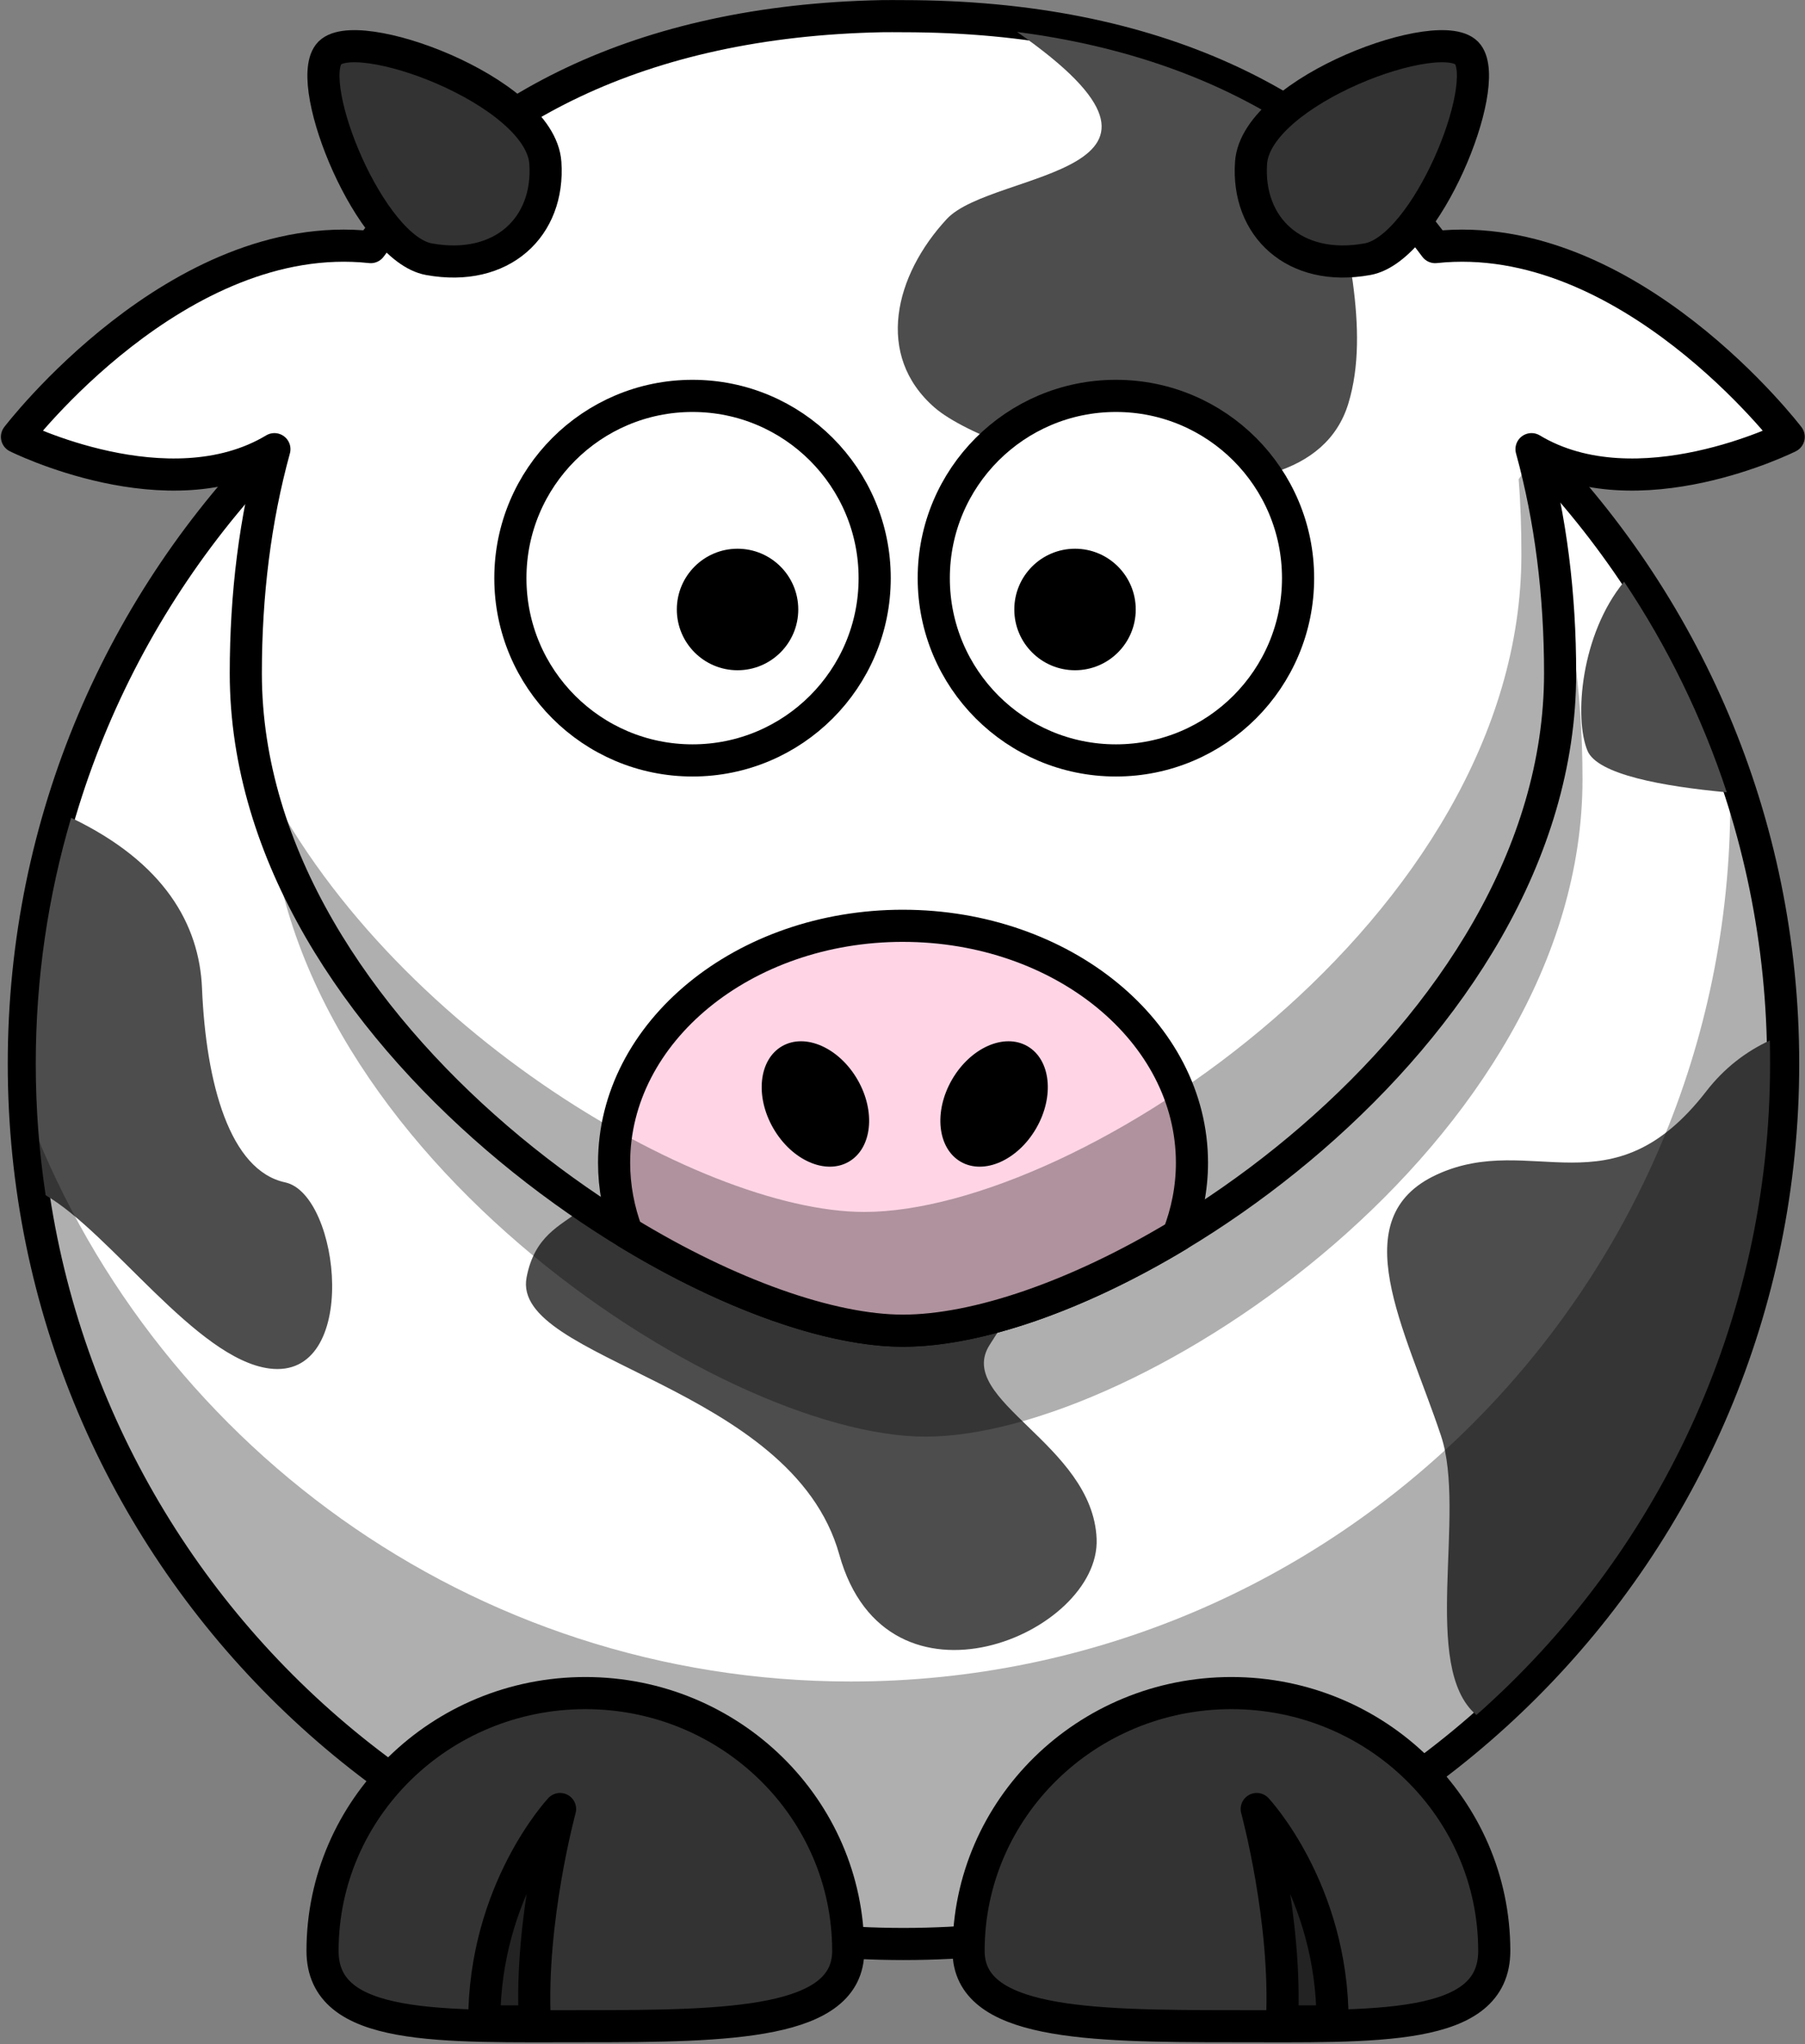 <?xml version="1.0" encoding="UTF-8"?><svg xmlns="http://www.w3.org/2000/svg" xmlns:xlink="http://www.w3.org/1999/xlink" height="254.5" preserveAspectRatio="xMidYMid meet" version="1.0" viewBox="-0.1 0.0 224.8 254.5" width="224.8" zoomAndPan="magnify"><rect x="-0.1" y="0.0" width="224.8" height="254.5" fill="#808080" stroke="none"/><g><g id="change1_1"><path d="m441.29 560.71c0.015 49.728-40.294 90.048-90.022 90.048s-90.036-40.32-90.022-90.048c-0.015-49.728 40.294-90.048 90.022-90.048s90.036 40.32 90.022 90.048z" fill="#fff" stroke="#000" stroke-linecap="round" stroke-linejoin="round" stroke-width="3.287" transform="translate(-315.07 -549.95) scale(1.217)"/></g><g id="change2_1"><path d="m441.09 500.82c-5.401 6.554-6.242 17.009-4.56 21.045 1.241 2.978 9.474 4.442 17.348 5.177-3.083-9.37-7.405-18.181-12.787-26.222zm-193.41 29.396c-2.868 9.717-4.41 19.981-4.406 30.628-0.002 5.562 0.423 11.026 1.232 16.362 8.182 4.75 18.801 20.388 27.855 21.569 11.339 1.479 8.874-21.693 1.972-23.172s-9.86-12.325-10.353-24.158c-0.331-7.946-4.681-15.67-16.3-21.23zm211.53 27.732c-2.915 1.357-5.623 3.391-7.888 6.317-11.832 15.283-21.693 4.93-33.525 10.353s-3.944 19.227 0.493 32.539c3.212 9.637-2.605 28.821 4.406 34.757 22.436-19.798 36.585-48.794 36.575-81.07 2.8e-4 -0.974-0.005-1.929-0.031-2.896h-0.031zm-146.92 9.275c4.93 15.283-5.916 9.86-7.888 20.213s33.032 13.311 38.948 34.511 32.539 9.86 32.046-1.972-17.748-17.255-13.311-24.158 13.311-21.2 13.311-21.2l-63.105-7.395z" fill="#4d4d4d" fill-rule="evenodd" transform="translate(-238.92 -428.4)"/></g><g id="change3_1"><path d="m454.19 523.12c0.077 1.682 0.125 3.393 0.125 5.094 0 60.464-49.067 109.53-109.53 109.53-47.262 0-87.591-29.999-102.94-71.969 2.654 58.112 50.674 104.47 109.44 104.47 60.464 0 109.53-49.067 109.53-109.53 0-13.202-2.338-25.87-6.625-37.594z" fill="inherit" fill-opacity=".314" transform="translate(-238.92 -428.4)"/></g><g id="change4_1"><path d="m359.45 671.28c0 9.091 14.665 9.381 32.735 9.381s32.735 0.693 32.735-9.381c0-17.716-14.665-32.094-32.735-32.094s-32.735 14.378-32.735 32.094z" fill="#333" stroke="#000" stroke-linecap="round" stroke-linejoin="round" stroke-width="4" transform="translate(-238.92 -428.4)"/></g><g id="change3_2"><path d="m435.91 525.42c0 45.174-55.121 81.838-81.838 81.838-25.718 0-81.838-36.663-81.838-81.838s24.625-81.838 81.838-81.838c57.223 0 81.838 36.663 81.838 81.838z" fill="inherit" fill-opacity=".314" transform="translate(-238.92 -428.4)"/></g><g id="change3_3"><path d="m404.78 680.06c0-16.368-9.443-26.44-9.443-26.44s3.777 13.849 3.148 26.44h6.295z" fill="inherit" fill-opacity=".314" fill-rule="evenodd" stroke="#000" stroke-linejoin="round" stroke-width="4" transform="translate(-238.92 -428.4)"/></g><g id="change1_2"><path d="m108.88 46.344c-30.129 0.611-50.932 11.653-63.625 28.75-24.064-2.588-44.062 23.625-44.062 23.625s18.891 9.446 32.062 1.531c-2.399 8.712-3.562 18.106-3.562 27.906 0 45.174 56.126 81.844 81.844 81.844 26.717 0 81.844-36.669 81.844-81.844 0-9.8-1.164-19.195-3.562-27.906 13.171 7.915 32.031-1.531 32.031-1.531s-19.971-26.205-44.031-23.625c-13.062-17.595-34.708-28.75-66.281-28.75-0.894 0-1.778-0.018-2.656 0z" fill="#fff" stroke="#000" stroke-linecap="round" stroke-linejoin="round" stroke-width="4" transform="translate(.82 -44.33)"/></g><g id="change2_2"><path d="m365.49 432.38c25.721 17.926-3.05 17.142-8.75 23.281-6.5 7-9 17-1.5 23.5s46 17.5 51.5-0.5c2.835-9.279-0.566-20.802-2.344-30.969-10.018-7.862-22.904-13.242-38.906-15.312z" fill="#4d4d4d" fill-rule="evenodd" transform="translate(-238.92 -428.4)"/></g><g id="change1_3"><path d="m441.29 560.71c0.015 49.728-40.294 90.048-90.022 90.048s-90.036-40.32-90.022-90.048c-0.015-49.728 40.294-90.048 90.022-90.048s90.036 40.32 90.022 90.048z" fill="#fff" stroke="#000" stroke-linecap="round" stroke-linejoin="round" stroke-width="15.889" transform="translate(-2.37 -69.32) scale(.252)"/></g><g id="change1_4"><path d="m441.29 560.71c0.015 49.728-40.294 90.048-90.022 90.048s-90.036-40.32-90.022-90.048c-0.015-49.728 40.294-90.048 90.022-90.048s90.036 40.32 90.022 90.048z" fill="#fff" stroke="#000" stroke-linecap="round" stroke-linejoin="round" stroke-width="15.889" transform="translate(50.36 -69.32) scale(.252)"/></g><g id="change3_4"><path d="m441.29 560.71c0.015 49.728-40.294 90.048-90.022 90.048s-90.036-40.32-90.022-90.048c-0.015-49.728 40.294-90.048 90.022-90.048s90.036 40.32 90.022 90.048z" fill="inherit" transform="matrix(.084 0 0 .084 104.28 28.78)"/></g><g id="change3_5"><path d="m441.29 560.71c0.015 49.728-40.294 90.048-90.022 90.048s-90.036-40.32-90.022-90.048c-0.015-49.728 40.294-90.048 90.022-90.048s90.036 40.32 90.022 90.048z" fill="inherit" transform="matrix(.084 0 0 .084 62.25 28.78)"/></g><g id="change5_1"><path d="m111.53 159.59c-19.862 0-35.969 13.216-35.969 29.5 0 3.02 0.564 5.944 1.594 8.688 12.712 7.743 25.394 12.219 34.375 12.219 9.198 0 21.757-4.331 34.281-11.875 1.113-2.843 1.719-5.887 1.719-9.031 0-16.284-16.138-29.5-36-29.5z" fill="#ffd5e5" stroke="#000" stroke-linecap="round" stroke-linejoin="round" stroke-width="4" transform="translate(.82 -44.33)"/></g><g id="change3_6"><path d="m190.09 101.34-1.875 2.656c0.249 3.075 0.344 6.203 0.344 9.375 0 45.174-55.127 81.844-81.844 81.844-20.706 2e-5 -61.097-23.756-76.062-56.594 7.616 40.246 57.172 71.375 80.875 71.375 26.717 0 81.844-36.669 81.844-81.844 0-9.392-1.075-18.41-3.281-26.812z" fill="inherit" fill-opacity=".314" transform="translate(.82 -44.33)"/></g><g id="change4_2"><path d="m344.46 671.28c0 9.091-14.665 9.381-32.735 9.381s-32.735 0.693-32.735-9.381c0-17.716 14.665-32.094 32.735-32.094s32.735 14.378 32.735 32.094z" fill="#333" stroke="#000" stroke-linecap="round" stroke-linejoin="round" stroke-width="4" transform="translate(-238.92 -428.4)"/></g><g id="change3_7"><path d="m299.13 680.06c0-16.368 9.443-26.44 9.443-26.44s-3.777 13.849-3.148 26.44h-6.295z" fill="inherit" fill-opacity=".314" fill-rule="evenodd" stroke="#000" stroke-linejoin="round" stroke-width="4" transform="translate(-238.92 -428.4)"/></g><g id="change3_8"><path d="m367.87 568.87c-2.293 3.973-6.5 5.839-9.397 4.166s-3.385-6.249-1.09-10.221 6.5-5.839 9.397-4.166 3.385 6.249 1.09 10.221z" fill="inherit" transform="translate(-238.92 -428.4)"/></g><g id="change3_9"><path d="m335.13 568.87c2.293 3.973 6.5 5.839 9.397 4.166s3.385-6.249 1.09-10.221-6.5-5.839-9.397-4.166-3.385 6.249-1.09 10.221z" fill="inherit" transform="translate(-238.92 -428.4)"/></g><g id="change4_3"><path d="m292.24 460.67c-7.333-1.328-15.5-21.5-12.5-25.5s26.374 4.466 27 13.5c0.552 7.969-5.386 13.651-14.5 12z" fill="#333" fill-rule="evenodd" stroke="#000" stroke-width="4" transform="translate(-238.92 -428.4)"/></g><g id="change4_4"><path d="m409.13 460.67c7.333-1.328 15.5-21.5 12.5-25.5s-26.374 4.466-27 13.5c-0.552 7.969 5.386 13.651 14.5 12z" fill="#333" fill-rule="evenodd" stroke="#000" stroke-width="4" transform="translate(-238.92 -428.4)"/></g></g></svg>
